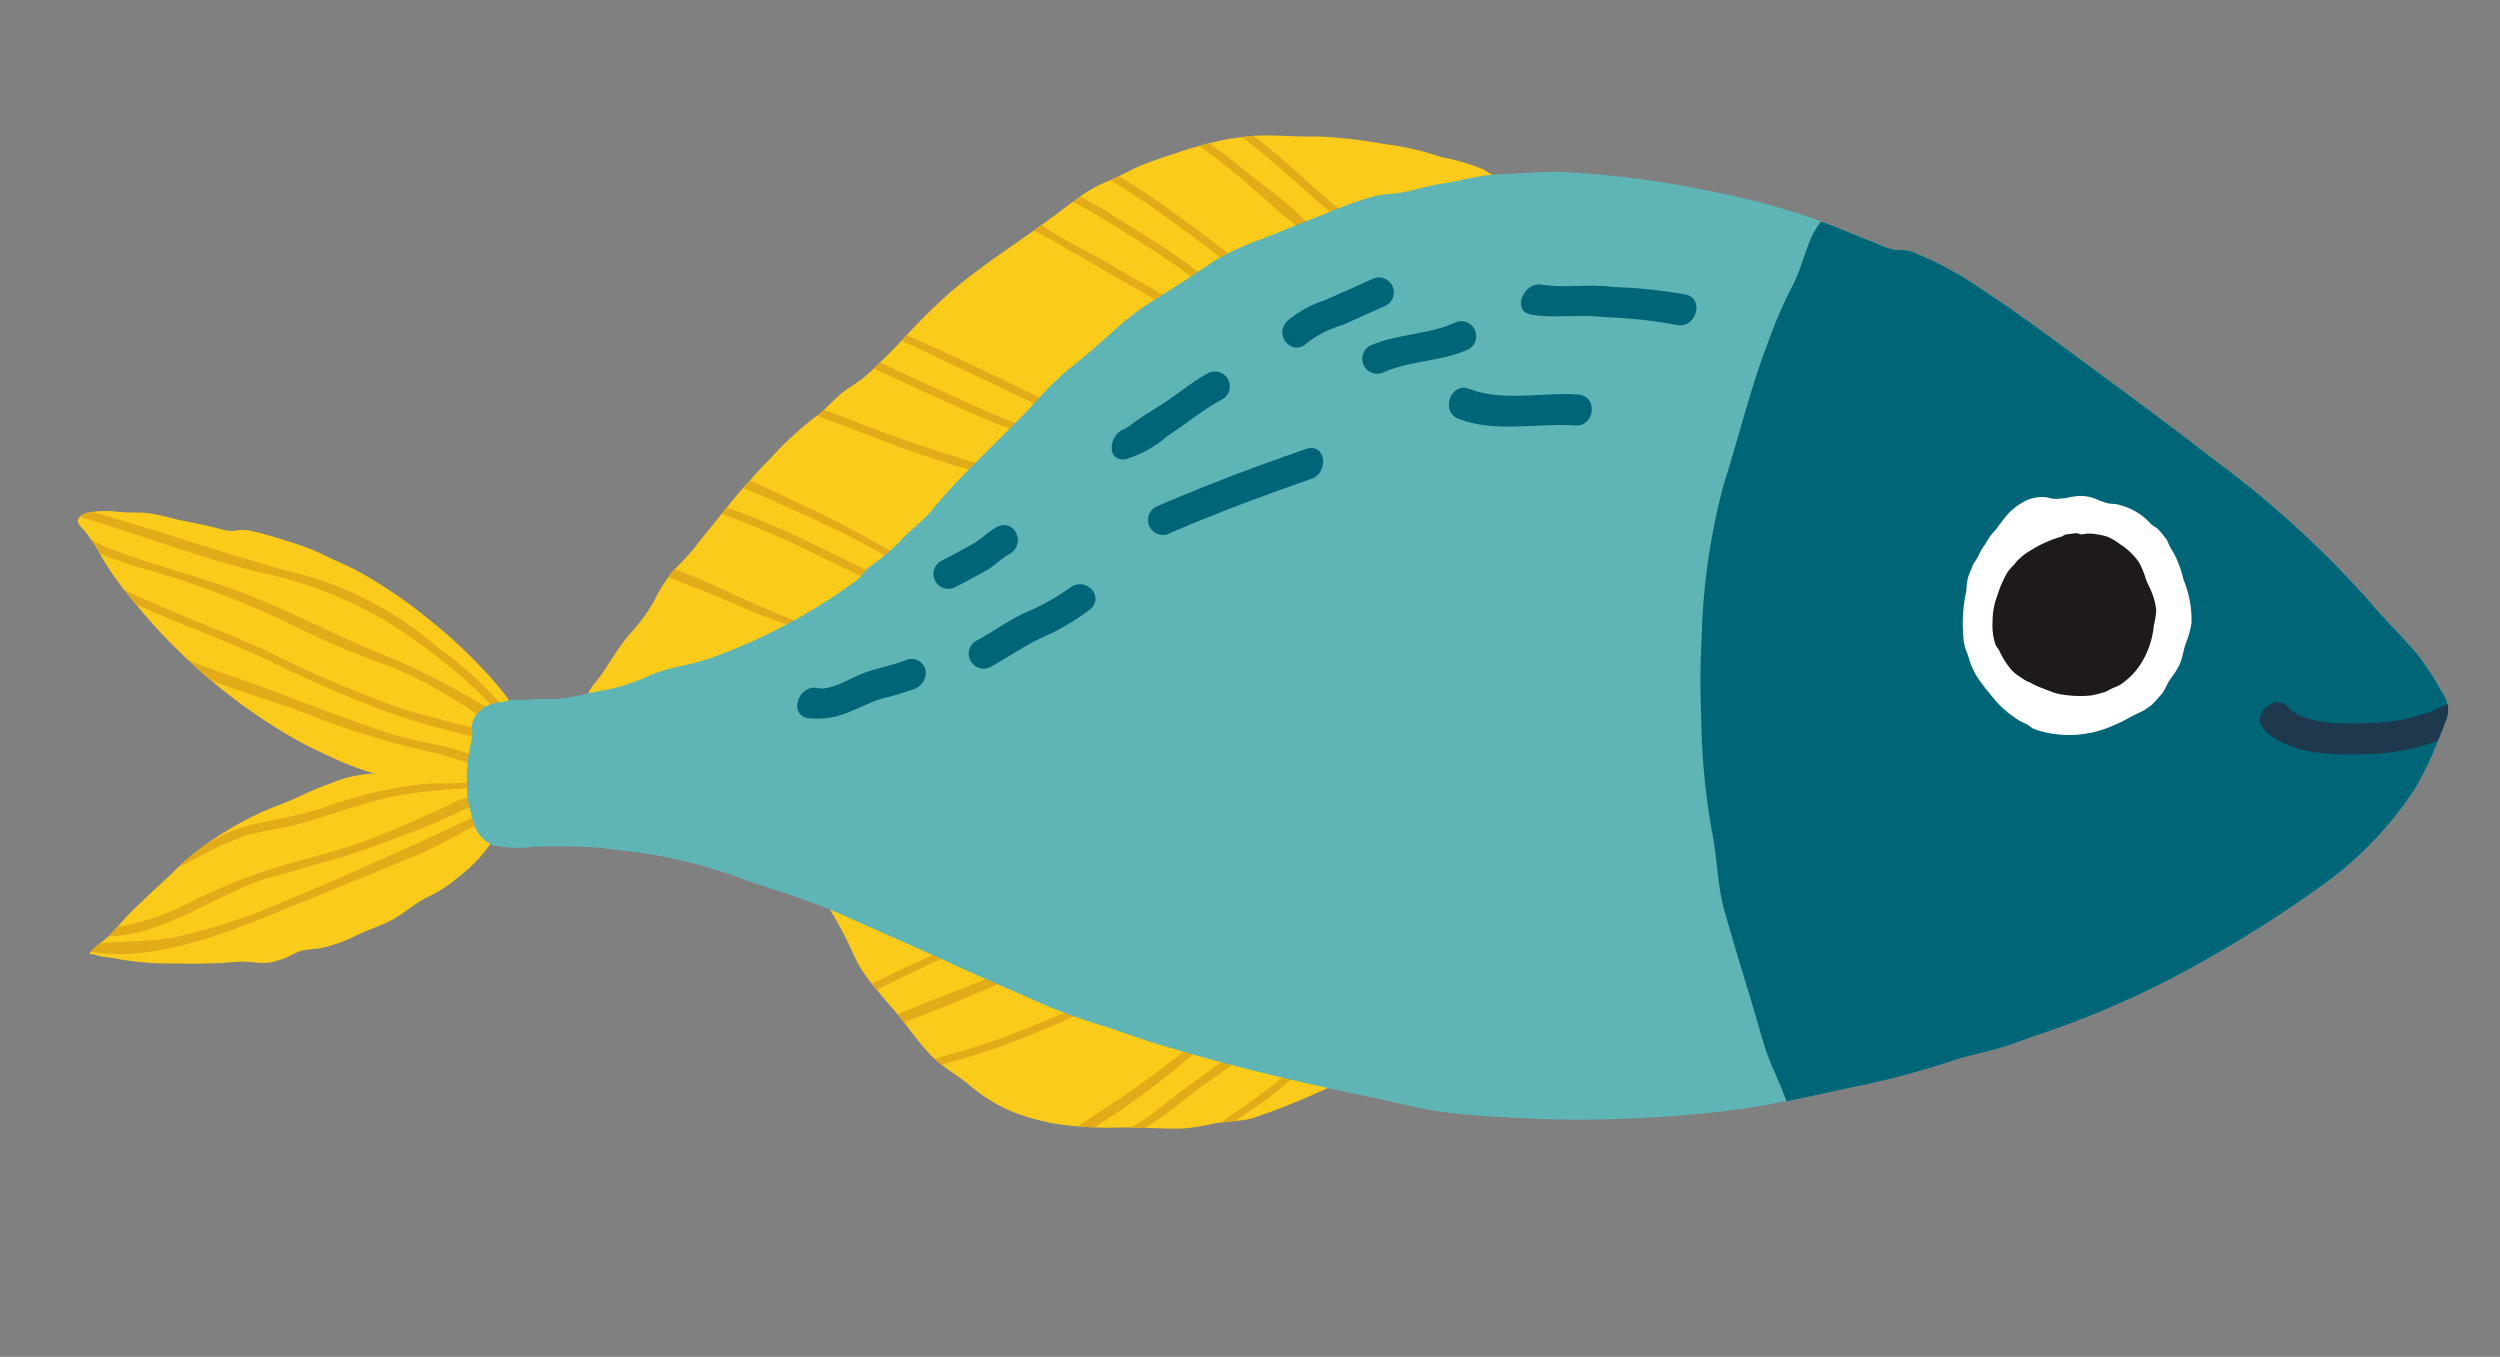 <svg xmlns="http://www.w3.org/2000/svg" width="124.285" height="67.451" viewBox="0 0 124.285 67.451">
  <rect x="0" y="0" width="124.285" height="67.451" fill="#808080" stroke="none"/>
  <g id="Group_8213" data-name="Group 8213" transform="matrix(0.978, -0.208, 0.208, 0.978, -1.326, 20.177)">
    <g id="Group_8147" data-name="Group 8147" transform="translate(33.577 27.605)">
      <g id="Group_8134" data-name="Group 8134">
        <path id="Path_56031" data-name="Path 56031" d="M0,.159c-.02.4.593,1.107.793,1.5.347.668.781,1.307,1.157,1.975a5.19,5.19,0,0,1,.629,1.111c.1.376.179.675.309,1.039A21.76,21.76,0,0,1,3.594,8.35a6.408,6.408,0,0,0,.545,1.433,3.582,3.582,0,0,0,.179.348c.2.4.427.8.629,1.17.039.074.085.152.119.232.085.151.166.31.239.464.3.62.581,1.244.934,1.83.055.094.114.18.174.267q.137.19.287.36c.376.446.8.847,1.16,1.3A8.115,8.115,0,0,0,9.75,17.538a11.089,11.089,0,0,0,2.941,1.32c.264.084.525.157.79.223.446.115.9.211,1.343.293.14.023.274.053.416.087.238.049.472.1.713.164.612.156,1.22.319,1.833.428a10.379,10.379,0,0,0,1.495.073,2.847,2.847,0,0,1,.391.022l.007,0c.238.019.485.054.73.078a4.5,4.5,0,0,0,.828.046,35.173,35.173,0,0,0,4.525-.824,8.78,8.78,0,0,0,1.963-.857c.459-.2.549-.386.826-.813l-4.322-3.9c-.319-.207-.644-.418-.959-.632a11.944,11.944,0,0,0-1.827-.838,7.347,7.347,0,0,1-1.39-.844,1.616,1.616,0,0,1-.154-.119c-.523-.4-1.031-.833-1.605-1.2-2.081-1.34-4.148-2.7-6.224-4.046-.611-.4-1.233-.79-1.843-1.186a15.246,15.246,0,0,0-1.52-.793A17.407,17.407,0,0,1,7.063,3.179a17.211,17.211,0,0,0-1.721-.914,13.068,13.068,0,0,1-1.427-.906A5.513,5.513,0,0,0,2.709.8C2.049.553.707-.365,0,.159Z" fill="#facb1b"/>
      </g>
      <g id="Group_8136" data-name="Group 8136" transform="translate(4.139 7.861)">
        <g id="Group_8135" data-name="Group 8135">
          <path id="Path_56032" data-name="Path 56032" d="M.463,1.818c-.15.038-.307.071-.463.1a3.554,3.554,0,0,0,.179.348c.13-.022.25-.059.373-.085C3.019,1.548,5.5,1.055,7.947.369a.186.186,0,1,0-.094-.36C5.41.7,2.929,1.211.463,1.818Z" fill="#e3ab18"/>
        </g>
      </g>
      <g id="Group_8138" data-name="Group 8138" transform="translate(5.067 9.852)">
        <g id="Group_8137" data-name="Group 8137">
          <path id="Path_56033" data-name="Path 56033" d="M0,1.68c.085.151.166.31.239.464C3.376,1.692,6.514,1,9.558.362A.183.183,0,1,0,9.471.007C6.919.539,4.355.939,1.788,1.375,1.191,1.479.593,1.583,0,1.68Z" fill="#e3ab18"/>
        </g>
      </g>
      <g id="Group_8140" data-name="Group 8140" transform="translate(6.414 11.446)">
        <g id="Group_8139" data-name="Group 8139">
          <path id="Path_56034" data-name="Path 56034" d="M0,2.646q.137.19.287.36c.975-.061,1.947-.135,2.921-.254A65.149,65.149,0,0,0,13.505.37a.187.187,0,0,0,.133-.25A.156.156,0,0,0,13.485,0l-.067.014A65.3,65.3,0,0,1,3.215,2.37C2.145,2.5,1.073,2.581,0,2.646Z" fill="#e3ab18"/>
        </g>
      </g>
      <g id="Group_8142" data-name="Group 8142" transform="translate(12.692 15.393)">
        <g id="Group_8141" data-name="Group 8141">
          <path id="Path_56035" data-name="Path 56035" d="M1.672,2.8c-.556.218-1.109.447-1.672.66.264.084.525.157.79.223A38.589,38.589,0,0,0,7.719.346.184.184,0,1,0,7.529.03,41.1,41.1,0,0,1,1.672,2.8Z" fill="#e3ab18"/>
        </g>
      </g>
      <g id="Group_8144" data-name="Group 8144" transform="translate(15.241 15.87)">
        <g id="Group_8143" data-name="Group 8143" transform="translate(0 0)">
          <path id="Path_56036" data-name="Path 56036" d="M0,3.591c.238.049.472.1.713.164C1.895,3.345,3.026,2.7,4.17,2.2c.977-.436,2.035-.82,2.975-1.319.337-.177.58-.27.645-.652.04-.254-.343-.319-.38-.083C7.348.54,5.861.974,5.48,1.16c-.876.415-1.764.8-2.656,1.2-.85.374-1.649.848-2.531,1.153C.244,3.527.139,3.556,0,3.591Z" fill="#e3ab18"/>
        </g>
      </g>
      <g id="Group_8146" data-name="Group 8146" transform="translate(19.679 16.767)">
        <g id="Group_8145" data-name="Group 8145" transform="translate(0 0)">
          <path id="Path_56037" data-name="Path 56037" d="M0,3.385c.238.019.485.054.73.078.277-.129.556-.247.834-.365A14.576,14.576,0,0,0,6.219.305C6.4.126,6.124-.113,5.945.06,4.278,1.678,2.1,2.493,0,3.385Z" fill="#e3ab18"/>
        </g>
      </g>
    </g>
    <g id="Group_8171" data-name="Group 8171" transform="translate(26.885 0)">
      <g id="Group_8148" data-name="Group 8148">
        <path id="Path_56038" data-name="Path 56038" d="M.531,20.993c.164.058.352.17.514.218a5.748,5.748,0,0,0,1.469-.021,51,51,0,0,1,5.536.574c2.123.249,4.26-.148,6.383-.033a4.412,4.412,0,0,0,1.6-.254,9.244,9.244,0,0,1,1.625-.247,13.666,13.666,0,0,0,3.375-1.117c1.984-.844,3.915-1.712,5.871-2.6.544-.245,1.093-.5,1.651-.7a16.476,16.476,0,0,0,1.452-.871c.533-.271,1.107-.429,1.628-.727.552-.316,1.107-.592,1.66-.88a32.073,32.073,0,0,1,3.629-1.6c.645-.237,1.233-.579,1.86-.847.455-.2.929-.169,1.393-.35a13.361,13.361,0,0,1,1.929-.744,5.049,5.049,0,0,0,1.176-.49,12.654,12.654,0,0,0,1.447-.671,9.724,9.724,0,0,1,1.21-.661c1.24-.574,1.754-1.976,3.02-2.456l1.324-1.358a8.4,8.4,0,0,1-1.271-1.027A9.62,9.62,0,0,0,47.1,3.1a13.444,13.444,0,0,0-2.642-1.232A23.812,23.812,0,0,0,41.269.8c-1.034-.189-2.055-.532-3.1-.69-.036,0-.061-.01-.1-.014A4.371,4.371,0,0,0,37.59.055a10.4,10.4,0,0,0-1.651-.04c-.182,0-.354.011-.538.027-.348.016-.7.049-1.051.09-.6.07-1.223.132-1.827.231-.446.078-.875.2-1.313.315a4.424,4.424,0,0,1-.463.1.979.979,0,0,1-.179.038,6.558,6.558,0,0,0-1.459.451c-.134.058-.268.116-.406.18-.422.189-.841.39-1.251.577-.176.078-.352.157-.524.229-.149.067-.294.127-.433.192-1.564.672-3.132,1.293-4.628,2.1A29.061,29.061,0,0,0,19.231,6.22c-.1.069-.2.141-.3.21-.418.288-.843.571-1.277.839a4.209,4.209,0,0,1-.36.229c-.192.117-.394.236-.6.344-.457.244-.96.351-1.4.625-.3.174-.568.355-.852.527q-.187.11-.394.207a.691.691,0,0,1-.138.064A16.566,16.566,0,0,0,11.337,10.8c-.421.277-.832.569-1.236.866-.138.094-.269.192-.4.29-.338.253-.673.518-1,.786-.111.082-.22.176-.324.262-.124.1-.245.2-.369.3-.393.323-.811.641-1.2.986a13.3,13.3,0,0,1-1.274.909c-.06.048-.126.091-.187.139a1.63,1.63,0,0,0-.206.184,6.849,6.849,0,0,0-.927,1,9.094,9.094,0,0,1-1.584,1.4c-.8.609-1.4,1.4-2.184,2.015C-.125,20.384-.2,20.739.531,20.993Z" fill="#facb1b"/>
      </g>
      <g id="Group_8150" data-name="Group 8150" transform="translate(37.59 0.055)">
        <g id="Group_8149" data-name="Group 8149" transform="translate(0 0)">
          <path id="Path_56039" data-name="Path 56039" d="M0,0C.558.641,1.088,1.294,1.59,1.976,3.019,3.905,4.466,5.865,5.936,7.744c.146.191.487-.022.347-.209C4.82,5.661,3.349,3.695,1.938,1.768,1.509,1.181,1.048.612.58.058.544.054.519.047.483.043A4.372,4.372,0,0,0,0,0Z" fill="#e3ab18"/>
        </g>
      </g>
      <g id="Group_8152" data-name="Group 8152" transform="translate(35.401 0.016)">
        <g id="Group_8151" data-name="Group 8151" transform="translate(0 0)">
          <path id="Path_56040" data-name="Path 56040" d="M0,.027C.223.249.436.484.643.714c.89,1.021,1.684,2.114,2.483,3.2.395.535,1.388,1.6,1.422,2.31a.2.2,0,0,0,.4-.021C4.862,4.761,2.846,2.817,2,1.711,1.548,1.118,1.047.552.538,0,.356,0,.184.011,0,.027Z" fill="#e3ab18"/>
        </g>
      </g>
      <g id="Group_8154" data-name="Group 8154" transform="translate(30.747 0.679)">
        <g id="Group_8153" data-name="Group 8153" transform="translate(0 0)">
          <path id="Path_56041" data-name="Path 56041" d="M0,.1C.756.826,1.492,1.564,2.206,2.335,3.227,3.451,4.22,4.6,5.181,5.759A24.7,24.7,0,0,0,7.318,8.437c.172.15.465-.122.284-.288a30.86,30.86,0,0,1-2.363-2.94c-.9-1.072-1.81-2.128-2.754-3.155C1.83,1.34,1.149.666.463,0A4.414,4.414,0,0,1,0,.1Z" fill="#e3ab18"/>
        </g>
      </g>
      <g id="Group_8156" data-name="Group 8156" transform="translate(28.703 1.273)">
        <g id="Group_8155" data-name="Group 8155" transform="translate(0 0)">
          <path id="Path_56042" data-name="Path 56042" d="M0,.18C.544.62,1.073,1.1,1.6,1.611c1.56,1.533,3.745,3.47,4.738,5.415.108.2.451,0,.347-.209-1.024-2-3.208-3.941-4.807-5.488C1.388.849.9.409.406,0,.272.058.138.116,0,.18Z" fill="#e3ab18"/>
        </g>
      </g>
      <g id="Group_8158" data-name="Group 8158" transform="translate(26.495 2.258)">
        <g id="Group_8157" data-name="Group 8157">
          <path id="Path_56043" data-name="Path 56043" d="M0,.192A11.976,11.976,0,0,1,1.443,1.445c.632.526,1.229,1.077,1.833,1.632C4.521,4.232,6.9,6.071,7.383,7.756c.073.23.455.1.385-.117C7.238,5.84,5.1,4.239,3.79,3,2.9,2.151,1.927,1.412,1.019.583.8.372.621.17.433,0,.283.067.138.127,0,.192Z" fill="#e3ab18"/>
        </g>
      </g>
      <g id="Group_8160" data-name="Group 8160" transform="translate(18.931 6.22)">
        <g id="Group_8159" data-name="Group 8159" transform="translate(0 0)">
          <path id="Path_56044" data-name="Path 56044" d="M0,.21C.831.816,1.615,1.45,2.29,1.955,4.343,3.471,6.327,5.123,8.4,6.593c.192.134.489-.145.29-.284C6.117,4.5,3.7,2.433,1.129.6.866.405.583.2.3,0,.2.069.1.141,0,.21Z" fill="#e3ab18"/>
        </g>
      </g>
      <g id="Group_8162" data-name="Group 8162" transform="translate(17.293 7.269)">
        <g id="Group_8161" data-name="Group 8161">
          <path id="Path_56045" data-name="Path 56045" d="M0,.229c1.166.862,2.276,1.707,2.518,1.884.983.714,1.956,1.442,2.961,2.123.622.423,1.677.847,2.049,1.493.121.214.469.005.347-.209a2.91,2.91,0,0,0-1.226-.978C5.31,3.721,4.062,2.748,2.8,1.824,1.991,1.231,1.18.609.36,0A4.2,4.2,0,0,1,0,.229Z" fill="#e3ab18"/>
        </g>
      </g>
      <g id="Group_8164" data-name="Group 8164" transform="translate(14.049 8.994)">
        <g id="Group_8163" data-name="Group 8163" transform="translate(0 0)">
          <path id="Path_56046" data-name="Path 56046" d="M0,.207C1.128.919,2.232,1.654,3.345,2.376A57.3,57.3,0,0,0,9.827,5.906c.2.1.425-.225.2-.334A70.528,70.528,0,0,1,2.278,1.212C1.647.8,1.023.4.394,0Q.208.11,0,.207Z" fill="#e3ab18"/>
        </g>
      </g>
      <g id="Group_8166" data-name="Group 8166" transform="translate(9.701 11.662)">
        <g id="Group_8165" data-name="Group 8165">
          <path id="Path_56047" data-name="Path 56047" d="M0,.29c.713.462,1.36.979,1.725,1.234.86.606,1.709,1.243,2.542,1.89,1.7,1.315,3.185,2.847,4.842,4.2.179.155.469-.129.279-.282C7.095,5.46,5,3.405,2.588,1.65,2.013,1.229,1.239.564.4,0,.262.094.131.192,0,.29Z" fill="#e3ab18"/>
        </g>
      </g>
      <g id="Group_8168" data-name="Group 8168" transform="translate(8.375 12.738)">
        <g id="Group_8167" data-name="Group 8167">
          <path id="Path_56048" data-name="Path 56048" d="M0,.262c3.021,1.776,5.6,4.22,8.491,6.182.193.134.489-.145.286-.277C5.9,4.207,3.323,1.781.324,0,.213.082.1.176,0,.262Z" fill="#e3ab18"/>
        </g>
      </g>
      <g id="Group_8170" data-name="Group 8170" transform="translate(5.141 15.196)">
        <g id="Group_8169" data-name="Group 8169">
          <path id="Path_56049" data-name="Path 56049" d="M0,.324q1.465.95,2.92,1.962A25.759,25.759,0,0,0,8.088,5.27a.215.215,0,0,0,.241-.046l.082-.082c.188-.186-.091-.425-.27-.252C7.625,5.4,2.354,1.359,1.952,1.059,1.44.689.92.332.393,0,.333.048.266.091.206.139A1.627,1.627,0,0,0,0,.324Z" fill="#e3ab18"/>
        </g>
      </g>
    </g>
    <g id="Group_8187" data-name="Group 8187" transform="translate(0 6.378)">
      <g id="Group_8172" data-name="Group 8172" transform="translate(0 0)">
        <path id="Path_56050" data-name="Path 56050" d="M3.891.33c-.02.18.139.35.217.5.1.171.159.363.249.537,0,.011.009.016.012.027a4.326,4.326,0,0,1,.256.735c.012.027.021.072.035.11a12.694,12.694,0,0,0,.778,1.892c.069.132.133.27.2.4s.143.285.218.421A26.864,26.864,0,0,0,7.422,7.622c.128.189.252.385.391.571.288.418.587.834.906,1.233a27.542,27.542,0,0,0,3.622,3.853c.467.409.979.779,1.468,1.155.315.243.643.465.975.681.292.189.586.36.895.522a.461.461,0,0,1,.092.05,1.172,1.172,0,0,0-.176-.056,6.434,6.434,0,0,0-2.164.052,14.272,14.272,0,0,0-1.607.307c-.6.14-1.211.217-1.817.335a14.3,14.3,0,0,0-1.85.506,13.542,13.542,0,0,0-1.438.552c-.011,0-.027.012-.038.014-.149.067-.3.145-.446.212-.247.129-.508.249-.758.4-.1.057-.214.121-.316.19-.181.115-.354.233-.541.343-.468.275-.931.543-1.385.827-.38.245-.788.472-1.152.737-.155.121-.318.238-.48.354-.111.082-.229.16-.34.242-.062.037-.118.078-.18.115-.125.073-.245.14-.383.2a.517.517,0,0,0-.116.06,1.938,1.938,0,0,0-.252.135c-.036.025-.171.1-.262.167-.049.045-.082.082-.066.1.025.036.162.047.2.074.09.039.17.11.271.147.3.124.617.207.9.345a15.333,15.333,0,0,0,2.852.818c.558.15,1.122.246,1.689.353.5.1,1.016.128,1.513.239.326.077.628.205.952.27a2.291,2.291,0,0,0,.568.031c.15-.009.294-.022.441-.042.322-.051.628-.18.962-.2a8.155,8.155,0,0,1,.84.072,7.087,7.087,0,0,0,1.986-.254c.688-.17,1.392-.215,2.047-.436.621-.214,1.108-.505,1.75-.677a6.6,6.6,0,0,0,1.757-.673,7.2,7.2,0,0,0,2.947-2.522,6.389,6.389,0,0,0,.3-.719,3.088,3.088,0,0,1,.248-.485c.059-.106.136-.21.2-.312l.022-.034a3.49,3.49,0,0,0,.259-.429,3.262,3.262,0,0,0,.175-.359,4.726,4.726,0,0,0,.215-.584c.022-.063.036-.131.058-.194a2.1,2.1,0,0,0,.042-.214c.024-.081.034-.171.051-.256.017-.115.033-.229.038-.341,0-.018,0-.047,0-.065a1.3,1.3,0,0,0,.007-.13A3.471,3.471,0,0,0,23,13.457a.187.187,0,0,1-.017-.049,16.723,16.723,0,0,0-1.15-2.076,22.253,22.253,0,0,0-1.89-2.614,23.516,23.516,0,0,0-2.508-2.687,13.371,13.371,0,0,0-1.17-.961c-.5-.35-.954-.744-1.456-1.069-.393-.255-.8-.483-1.216-.711a13.612,13.612,0,0,0-1.244-.653,2.257,2.257,0,0,0-.894-.242.988.988,0,0,1-.321-.054c-.291-.1-.566-.271-.857-.4-.422-.2-.848-.386-1.272-.565C8.461,1.144,7.946.839,7.385.649,6.912.487,6.4.426,5.936.268A5.115,5.115,0,0,0,4.76.016c-.018,0-.029,0-.047,0A1.233,1.233,0,0,0,4.17.048a.323.323,0,0,0-.136.076A.274.274,0,0,0,3.891.33Z" fill="#facb1b"/>
      </g>
      <g id="Group_8174" data-name="Group 8174" transform="translate(0.07 18.505)">
        <g id="Group_8173" data-name="Group 8173">
          <path id="Path_56051" data-name="Path 56051" d="M0,2.874c3.181,1.292,7.59.364,10.8-.226,1.992-.366,3.988-.71,5.973-1.08C18.305,1.281,19.776.722,21.3.362a.183.183,0,1,0-.087-.355C17.528.874,13.925,1.689,10.19,2.38a30.631,30.631,0,0,1-5.857.664C3.068,3.032,1.777,2.706.514,2.571a1.934,1.934,0,0,0-.252.135C.227,2.732.091,2.808,0,2.874Z" fill="#e3ab18"/>
        </g>
      </g>
      <g id="Group_8176" data-name="Group 8176" transform="translate(1.084 17.463)">
        <g id="Group_8175" data-name="Group 8175">
          <path id="Path_56052" data-name="Path 56052" d="M0,3.349c2.622.563,5.958-1.013,8.423-1.187,2.1-.15,4.109-.2,6.19-.554A35.292,35.292,0,0,0,20.407.373.2.2,0,0,0,20.546.2a.177.177,0,0,0-.229-.2.959.959,0,0,0-.127.033.143.143,0,0,0-.1.062.179.179,0,0,0,.094.3c-.394.043-1.253-.119-1.672-.053-.2.036-.393.1-.588.149-1.322.3-2.615.569-3.956.808-1.681.288-3.307.284-4.994.433a27.98,27.98,0,0,0-4.628.805A12.271,12.271,0,0,1,.52,2.992c-.111.082-.229.16-.34.242C.118,3.271.062,3.312,0,3.349Z" fill="#e3ab18"/>
        </g>
      </g>
      <g id="Group_8178" data-name="Group 8178" transform="translate(5.162 16.561)">
        <g id="Group_8177" data-name="Group 8177">
          <path id="Path_56053" data-name="Path 56053" d="M0,1.634c.393-.1.777-.218,1.14-.3A12.954,12.954,0,0,1,3.9.755C4.75.744,5.6.8,6.442.752,8.19.672,9.888.327,11.655.412A26.087,26.087,0,0,1,16.013,1c.153.032.306.064.454.1.2.045.407.1.605.151l.007,0c.187.054.336-.206.2-.316a.1.1,0,0,0-.036-.033c-.034-.022-.066-.033-.093-.05a.212.212,0,0,0-.288.131A.619.619,0,0,0,16.3.657a2.865,2.865,0,0,0-.6-.111c-.315-.05-.487-.036-.818-.077-.761-.089-1.484-.3-2.257-.384A22,22,0,0,0,7.7.22C6.166.419,4.58.19,3.053.4a9.051,9.051,0,0,0-1.5.418c-.011,0-.026.012-.038.014-.149.067-.3.145-.446.212-.247.129-.508.249-.758.4C.211,1.5.1,1.565,0,1.634Z" fill="#e3ab18"/>
        </g>
      </g>
      <g id="Group_8180" data-name="Group 8180" transform="translate(4.034 0)">
        <g id="Group_8179" data-name="Group 8179">
          <path id="Path_56054" data-name="Path 56054" d="M.136.048A.324.324,0,0,0,0,.124L1.267.83c2.293,1.294,4.5,2.7,6.894,3.845A20.207,20.207,0,0,1,15.4,10.018,23.553,23.553,0,0,1,18.453,14.2a7.681,7.681,0,0,1,.392.881,3.381,3.381,0,0,1,.188.527c.03.087.063.185.089.279,0,.011,0,.011.009.016.061.174.309.133.366-.014a.153.153,0,0,0,.01-.119l-.119-.4c-.038-.121-.079-.235-.121-.348l-.077-.194a18.469,18.469,0,0,0-3.084-4.593A17.562,17.562,0,0,0,10.451,5.35C7.532,3.92,4.816,2.254,1.968.716,1.532.481,1.1.251.678.014A1.233,1.233,0,0,0,.136.048Z" fill="#e3ab18"/>
        </g>
      </g>
      <g id="Group_8182" data-name="Group 8182" transform="translate(4.357 1.364)">
        <g id="Group_8181" data-name="Group 8181">
          <path id="Path_56055" data-name="Path 56055" d="M0,0C0,.011.009.016.012.027A4.305,4.305,0,0,1,.268.762c.556.361,1.13.694,1.686,1.026A44.858,44.858,0,0,1,8.547,5.948a44.449,44.449,0,0,0,4.881,3.426,23.484,23.484,0,0,1,3.136,2.7c.316.3,1.24,1.507,1.959,1.646a.477.477,0,0,0,.3-.01c-.234.079-.154.43.083.362l.011,0,.136-.047c0-.007.011,0,.016-.009.118-.049.2-.218.079-.315-.063-.051-.134-.106-.193-.164a.476.476,0,0,1-.084-.064c-.247-.2-.492-.416-.737-.633a41.3,41.3,0,0,0-4.5-3.805C11.5,7.634,9.568,6.023,7.478,4.58S3.034,2.054.9.673A8.318,8.318,0,0,1,0,0Z" fill="#e3ab18"/>
        </g>
      </g>
      <g id="Group_8184" data-name="Group 8184" transform="translate(5.437 4.128)">
        <g id="Group_8183" data-name="Group 8183">
          <path id="Path_56056" data-name="Path 56056" d="M0,0C.069.132.133.27.2.4S.345.687.421.823A1.619,1.619,0,0,0,.575.942C2.513,2.353,4.552,3.608,6.463,5.06a59.527,59.527,0,0,0,5.562,3.907c1.84,1.087,3.812,1.894,5.646,3.006.14.081.28.162.416.25.2.127.412-.2.2-.341a2.149,2.149,0,0,0-.194-.116c-.109-.07-.21-.136-.323-.2a1.082,1.082,0,0,0-.14-.081c-1.756-1.052-3.608-1.868-5.4-2.859A58.064,58.064,0,0,1,6.248,4.409C4.395,3.062,2.455,1.833.614.466.405.311.2.157,0,0Z" fill="#e3ab18"/>
        </g>
      </g>
      <g id="Group_8186" data-name="Group 8186" transform="translate(7.812 8.193)">
        <g id="Group_8185" data-name="Group 8185">
          <path id="Path_56057" data-name="Path 56057" d="M0,0C.288.418.587.834.906,1.233c1.461.957,3.033,1.774,4.5,2.743a40.242,40.242,0,0,0,5.61,3.09c1.263.578,2.486,1.622,3.894,1.783a2.349,2.349,0,0,0,.444.028c.244-.005.269-.385.013-.377a1.5,1.5,0,0,1-.283-.01c-1.2-.1-2.227-1.01-3.26-1.5-.93-.439-1.874-.811-2.766-1.322C7.161,4.577,5.37,3.387,3.529,2.212,2.331,1.444,1.129.8,0,0Z" fill="#e3ab18"/>
        </g>
      </g>
    </g>
    <g id="Group_8188" data-name="Group 8188" transform="translate(19.969 4.292)">
      <path id="Path_56058" data-name="Path 56058" d="M.949,16.466c-.039.149-.007.294-.06.434-.067.207-.172.4-.257.6s-.156.419-.23.622c-.047.162-.106.327-.153.489-.064.248-.092.5-.15.751-.021.121-.046.25-.067.371-.01.09-.02.18-.026.263a6.666,6.666,0,0,0,.02.668,2.661,2.661,0,0,0,.026.48A1.654,1.654,0,0,0,.535,22.26a.605.605,0,0,1,.122.108l.007,0a.473.473,0,0,0,.111.111.3.3,0,0,0,.144.045c.092.021.2.069.291.1l.277.093a4.4,4.4,0,0,0,.567.136c.256.051.508.079.755.114.4.055.787.154,1.178.234.423.091.846.182,1.266.291.234.055.459.124.684.193.611.2,1.219.424,1.829.627a24.637,24.637,0,0,1,5,2.5c1.245.74,2.517,1.44,3.72,2.259.233.161.473.326.7.493,1.553,1.142,3.135,2.255,4.686,3.415,1.343,1.006,2.721,1.958,4.072,2.95a29.034,29.034,0,0,0,2.672,1.646c.8.461,1.58.967,2.4,1.412,2.539,1.406,5.139,2.687,7.785,3.883q.924.426,1.861.831c1.211.525,2.41,1.158,3.661,1.593,1.4.492,2.855.859,4.286,1.238a61.866,61.866,0,0,0,8.423,1.5,35.9,35.9,0,0,0,3.984.232c1.319.017,2.647-.009,3.959,0a41.425,41.425,0,0,0,4.626-.267c.728-.068,1.452-.07,2.181-.109.71-.04,1.4-.17,2.11-.251A46.384,46.384,0,0,0,80.9,46.318a62.238,62.238,0,0,0,8.068-2.854,18.186,18.186,0,0,0,5.81-3.846,15.7,15.7,0,0,0,1.651-2.129c.2-.287.381-.572.566-.857a1.375,1.375,0,0,0,.276-.842,1.726,1.726,0,0,0-.124-.582,16.165,16.165,0,0,0-.775-2.045c-.561-1.067-1.244-2.05-1.8-3.106a49.8,49.8,0,0,0-6.164-8.6c-1.457-1.736-2.955-3.439-4.461-5.129-1.661-1.868-3.3-3.769-5.058-5.546a18.024,18.024,0,0,0-2.941-2.5,2.121,2.121,0,0,0-.768-.257,3.852,3.852,0,0,1-.979-.586c-.773-.5-1.527-1.048-2.309-1.537l-.1-.061a35.969,35.969,0,0,0-5.057-2.605A46.713,46.713,0,0,0,59.61.74C58.632.51,57.578.4,56.576.218,56.49.2,56.394.187,56.3.177,55.475.072,54.6.149,53.766.092c-.658-.041-1.32.03-1.978.018C51.312.1,50.847,0,50.385,0A19.1,19.1,0,0,0,47.6.383c-1,.149-1.981.335-2.983.513a13.651,13.651,0,0,0-2.791.618c-1.08.447-2.167.86-3.264,1.257A13.753,13.753,0,0,0,36.215,3.88c-.8.463-1.637.934-2.468,1.339A13.318,13.318,0,0,0,31.8,6.459c-1.41.985-2.894,1.891-4.327,2.852-.645.43-1.278.887-1.882,1.372s-1.338.77-1.967,1.249a12.733,12.733,0,0,1-1.714.9c-.245.14-.466.363-.714.491a25.976,25.976,0,0,1-2.665,1.048,27.533,27.533,0,0,1-5.041,1.2c-1.076.189-2.2.03-3.261.227a9.961,9.961,0,0,1-2.392.27c-.278-.017-.566-.02-.857-.016a11.959,11.959,0,0,1-1.458-.04c-.4-.049-.792-.176-1.212-.227a8.1,8.1,0,0,1-.924-.166,1.262,1.262,0,0,0-.346-.061c-.007,0-.007,0-.018,0a1.311,1.311,0,0,1-.262.032,1.9,1.9,0,0,1-.319-.043.56.56,0,0,0-.137.017,1.807,1.807,0,0,0-.394.043,1.657,1.657,0,0,0-.648.36A1.185,1.185,0,0,0,.949,16.466Z" fill="#5fb5b6"/>
    </g>
    <g id="Group_8189" data-name="Group 8189" transform="translate(79.921 10.141)">
      <path id="Path_56059" data-name="Path 56059" d="M7.977,5.4c-1.324,2.042-2.351,4.22-3.56,6.336A32.473,32.473,0,0,0,1.7,19.153c-.326,1.186-.59,2.441-.8,3.666a34.749,34.749,0,0,0-.67,5.714c-.008,1.335-.3,2.678-.212,4,.1,1.51.231,3.032.36,4.542.061.753.113,1.519.174,2.272.071,1.02.366,1.992.5,3,0,.029.012.056.012.085,1.319.017,2.647-.009,3.959,0a41.418,41.418,0,0,0,4.626-.267c.728-.068,1.452-.07,2.181-.109.71-.04,1.4-.17,2.11-.251a46.384,46.384,0,0,0,7.006-1.335,62.238,62.238,0,0,0,8.068-2.854,18.186,18.186,0,0,0,5.81-3.846,15.7,15.7,0,0,0,1.651-2.129c.2-.287.381-.572.566-.857a1.375,1.375,0,0,0,.276-.842,1.726,1.726,0,0,0-.124-.582,16.165,16.165,0,0,0-.775-2.045c-.561-1.067-1.244-2.05-1.8-3.106a49.8,49.8,0,0,0-6.164-8.6C27,13.877,25.5,12.173,23.994,10.483c-1.661-1.868-3.3-3.769-5.058-5.546a18.026,18.026,0,0,0-2.941-2.5,2.12,2.12,0,0,0-.768-.257,3.854,3.854,0,0,1-.979-.586C13.475,1.1,12.721.55,11.939.061L11.843,0a4.509,4.509,0,0,0-.611.645c-.525.72-.9,1.559-1.481,2.239A22.856,22.856,0,0,0,7.977,5.4Z" fill="#067"/>
    </g>
    <g id="Group_8192" data-name="Group 8192" transform="translate(94.356 25.79)">
      <g id="Group_8190" data-name="Group 8190" transform="translate(0 0)">
        <path id="Path_56060" data-name="Path 56060" d="M9.738,1.738a2.979,2.979,0,0,1,.574.724c.09.132.227.218.312.353a5.2,5.2,0,0,1,.273.521c.076.162.079.35.138.518a4.132,4.132,0,0,1,.165.53,6.406,6.406,0,0,1,.134,1.148,5.184,5.184,0,0,1-.062,2.179,4.336,4.336,0,0,1-.452.88c-.213.325-.316.673-.534.991a4.645,4.645,0,0,1-.648.662c-.166.161-.3.378-.468.544-.12.119-.268.192-.394.3a2.3,2.3,0,0,1-.949.44c-.474.1-.905.277-1.387.352a5.313,5.313,0,0,1-3.914-.633c-.129-.094-.2-.223-.317-.32a3.317,3.317,0,0,1-.344-.272,5.57,5.57,0,0,1-.659-.768,6.233,6.233,0,0,1-.442-.763A10.255,10.255,0,0,1,.322,8.2a3.87,3.87,0,0,1-.235-1,4.124,4.124,0,0,0-.07-.546,2.52,2.52,0,0,1,.011-.57A7.517,7.517,0,0,1,.659,3.813a3.239,3.239,0,0,1,.217-.622c.1-.179.23-.346.34-.52s.254-.244.367-.4A2.949,2.949,0,0,1,2,1.8c.13-.123.248-.262.379-.389s.3-.214.44-.35S3.107.825,3.237.7A3,3,0,0,1,4.289.108a1.917,1.917,0,0,1,1.2-.022c.139.05.259.135.4.172a2.964,2.964,0,0,0,.662.077,3.414,3.414,0,0,1,.675.056,2.121,2.121,0,0,1,.653.283,4.863,4.863,0,0,0,.537.342,3.99,3.99,0,0,0,.391.125A3.24,3.24,0,0,1,9.738,1.738Z" fill="#fff"/>
      </g>
      <g id="Group_8191" data-name="Group 8191" transform="translate(1.501 2.107)">
        <path id="Path_56061" data-name="Path 56061" d="M6.844,7.108a3.45,3.45,0,0,1-1.11.735c-.246.1-.5.1-.744.194a.9.9,0,0,1-.29.035,3.727,3.727,0,0,1-.565.019,5.327,5.327,0,0,1-1.271-.3,2.559,2.559,0,0,1-.522-.233c-.167-.111-.336-.218-.5-.327a3.168,3.168,0,0,1-.473-.35c-.078-.074-.177-.115-.255-.189C1,6.587.91,6.476.8,6.375a1.725,1.725,0,0,1-.344-.5,4.146,4.146,0,0,1-.306-.862c-.025-.135-.1-.233-.13-.365A2.844,2.844,0,0,1,0,4.236a2.887,2.887,0,0,1,.111-.749A3.664,3.664,0,0,1,.627,2.241a5.339,5.339,0,0,1,.716-1A2.361,2.361,0,0,1,1.658.995c.114-.074.21-.165.322-.24A3.187,3.187,0,0,1,2.8.377,5.475,5.475,0,0,1,4.251.071c.118,0,.213-.059.325-.069a1.148,1.148,0,0,1,.209.022,1.183,1.183,0,0,1,.4.052c.029.014.049.042.078.056a.911.911,0,0,0,.3.042A1.851,1.851,0,0,1,6.071.31,2.891,2.891,0,0,1,6.6.555a3.018,3.018,0,0,1,.521.49,3.062,3.062,0,0,1,.556.725c.053.106.124.219.166.329a3.6,3.6,0,0,1,.116.514c.036.165.039.328.068.493s.082.346.114.52a3.212,3.212,0,0,1,.049.984,4.227,4.227,0,0,1-.279.739A4.3,4.3,0,0,1,6.844,7.108Z" fill="#1e1a19"/>
      </g>
    </g>
    <g id="Group_8194" data-name="Group 8194" transform="translate(76.313 10.271)">
      <g id="Group_8193" data-name="Group 8193" transform="translate(0 0)">
        <path id="Path_56062" data-name="Path 56062" d="M7.335,3.4A23.743,23.743,0,0,0,3.88,2.274C2.742,1.872,1.514,1.841.4,1.411-.536,1.047.347-.282,1.216.054,2.309.477,3.568.507,4.693.917A24.9,24.9,0,0,1,8.148,2.039c.886.487.012,1.81-.814,1.356Z" fill="#067"/>
      </g>
    </g>
    <g id="Group_8196" data-name="Group 8196" transform="translate(71.752 14.516)">
      <g id="Group_8195" data-name="Group 8195" transform="translate(0 0)">
        <path id="Path_56063" data-name="Path 56063" d="M5.965,3.01C4.169,2.49,1.96,2.549.342,1.475-.5.92.373-.4,1.155.119c1.5.995,3.578.925,5.253,1.41.99.287.473,1.747-.443,1.481Z" fill="#067"/>
      </g>
    </g>
    <g id="Group_8198" data-name="Group 8198" transform="translate(68.021 11.273)">
      <g id="Group_8197" data-name="Group 8197" transform="translate(0 0)">
        <path id="Path_56064" data-name="Path 56064" d="M5.2,1.457C3.792,1.74,2.358,1.4.956,1.67A.742.742,0,1,1,.593.233C2-.035,3.443.3,4.841.02A.742.742,0,1,1,5.2,1.457Z" fill="#067"/>
      </g>
    </g>
    <g id="Group_8200" data-name="Group 8200" transform="translate(64.403 8.287)">
      <g id="Group_8199" data-name="Group 8199" transform="translate(0 0)">
        <path id="Path_56065" data-name="Path 56065" d="M5.278,1.46l-2.259.482a5.5,5.5,0,0,0-1.887.494C.276,3.013-.477,1.748.373,1.175A5.535,5.535,0,0,1,2.417.555l2.5-.533A.742.742,0,1,1,5.278,1.46Z" fill="#067"/>
      </g>
    </g>
    <g id="Group_8202" data-name="Group 8202" transform="translate(55.925 15.874)">
      <g id="Group_8201" data-name="Group 8201" transform="translate(0 0)">
        <path id="Path_56066" data-name="Path 56066" d="M8.387,1.518C5.9,1.835,3.416,2.193.955,2.694A.742.742,0,1,1,.592,1.256C3.189.727,5.8.343,8.432.008c1.038-.132.913,1.388-.044,1.51Z" fill="#067"/>
      </g>
    </g>
    <g id="Group_8204" data-name="Group 8204" transform="translate(54.912 11.144)">
      <g id="Group_8203" data-name="Group 8203" transform="translate(0 0)">
        <path id="Path_56067" data-name="Path 56067" d="M5.825,1.478c-1.021.3-1.971.818-2.968,1.191a5.633,5.633,0,0,1-2.3.7C-.469,3.279.066,1.806,1,1.886c-.253-.022.052-.058.147-.109a5.009,5.009,0,0,1,.46-.213c.437-.184.892-.328,1.333-.5C3.787.735,4.588.3,5.462.04a.742.742,0,1,1,.363,1.438Z" fill="#067"/>
      </g>
    </g>
    <g id="Group_8206" data-name="Group 8206" transform="translate(45.85 20.104)">
      <g id="Group_8205" data-name="Group 8205" transform="translate(0 0)">
        <path id="Path_56068" data-name="Path 56068" d="M6.325,1.36a11.7,11.7,0,0,1-2.641.87c-.94.221-1.82.6-2.743.877A.742.742,0,1,1,.578,1.67c.835-.248,1.633-.6,2.48-.815A11.773,11.773,0,0,0,5.566.1c.912-.458,1.683.8.759,1.261Z" fill="#067"/>
      </g>
    </g>
    <g id="Group_8208" data-name="Group 8208" transform="translate(36.948 21.991)">
      <g id="Group_8207" data-name="Group 8207" transform="translate(0 0)">
        <path id="Path_56069" data-name="Path 56069" d="M5.817,1.518a14.98,14.98,0,0,1-1.585.124c-.544.037-1.059.2-1.6.279a4.01,4.01,0,0,1-2.246-.1C-.527,1.4.352.071,1.2.467c.532.248,1.545-.084,2.075-.2C4.133.091,5,.159,5.861.008a.71.71,0,0,1,.768.713.874.874,0,0,1-.812.8Z" fill="#067"/>
      </g>
    </g>
    <g id="Group_8210" data-name="Group 8210" transform="translate(44.941 16.444)">
      <g id="Group_8209" data-name="Group 8209" transform="translate(0 0)">
        <path id="Path_56070" data-name="Path 56070" d="M3.908,1.482c-.467.147-.874.434-1.346.577-.536.163-1.075.324-1.616.47A.742.742,0,1,1,.583,1.091C1.124.945,1.663.784,2.2.622c.469-.143.876-.43,1.346-.577,1-.313,1.32,1.137.363,1.438Z" fill="#067"/>
      </g>
    </g>
    <g id="Group_8212" data-name="Group 8212" transform="translate(107.94 38.234)">
      <g id="Group_8211" data-name="Group 8211" transform="translate(0 0)">
        <path id="Path_56071" data-name="Path 56071" d="M.1,1.172c.916,1.529,3.231,2.018,4.84,2.3a10.857,10.857,0,0,0,3.518.074c.2-.287.381-.572.566-.857A1.375,1.375,0,0,0,9.3,1.847a8.547,8.547,0,0,1-3.917.139C4.252,1.8,2.153,1.442,1.491.338,1-.482-.384.346.1,1.172Z" fill="#1e394d"/>
      </g>
    </g>
  </g>
</svg>
